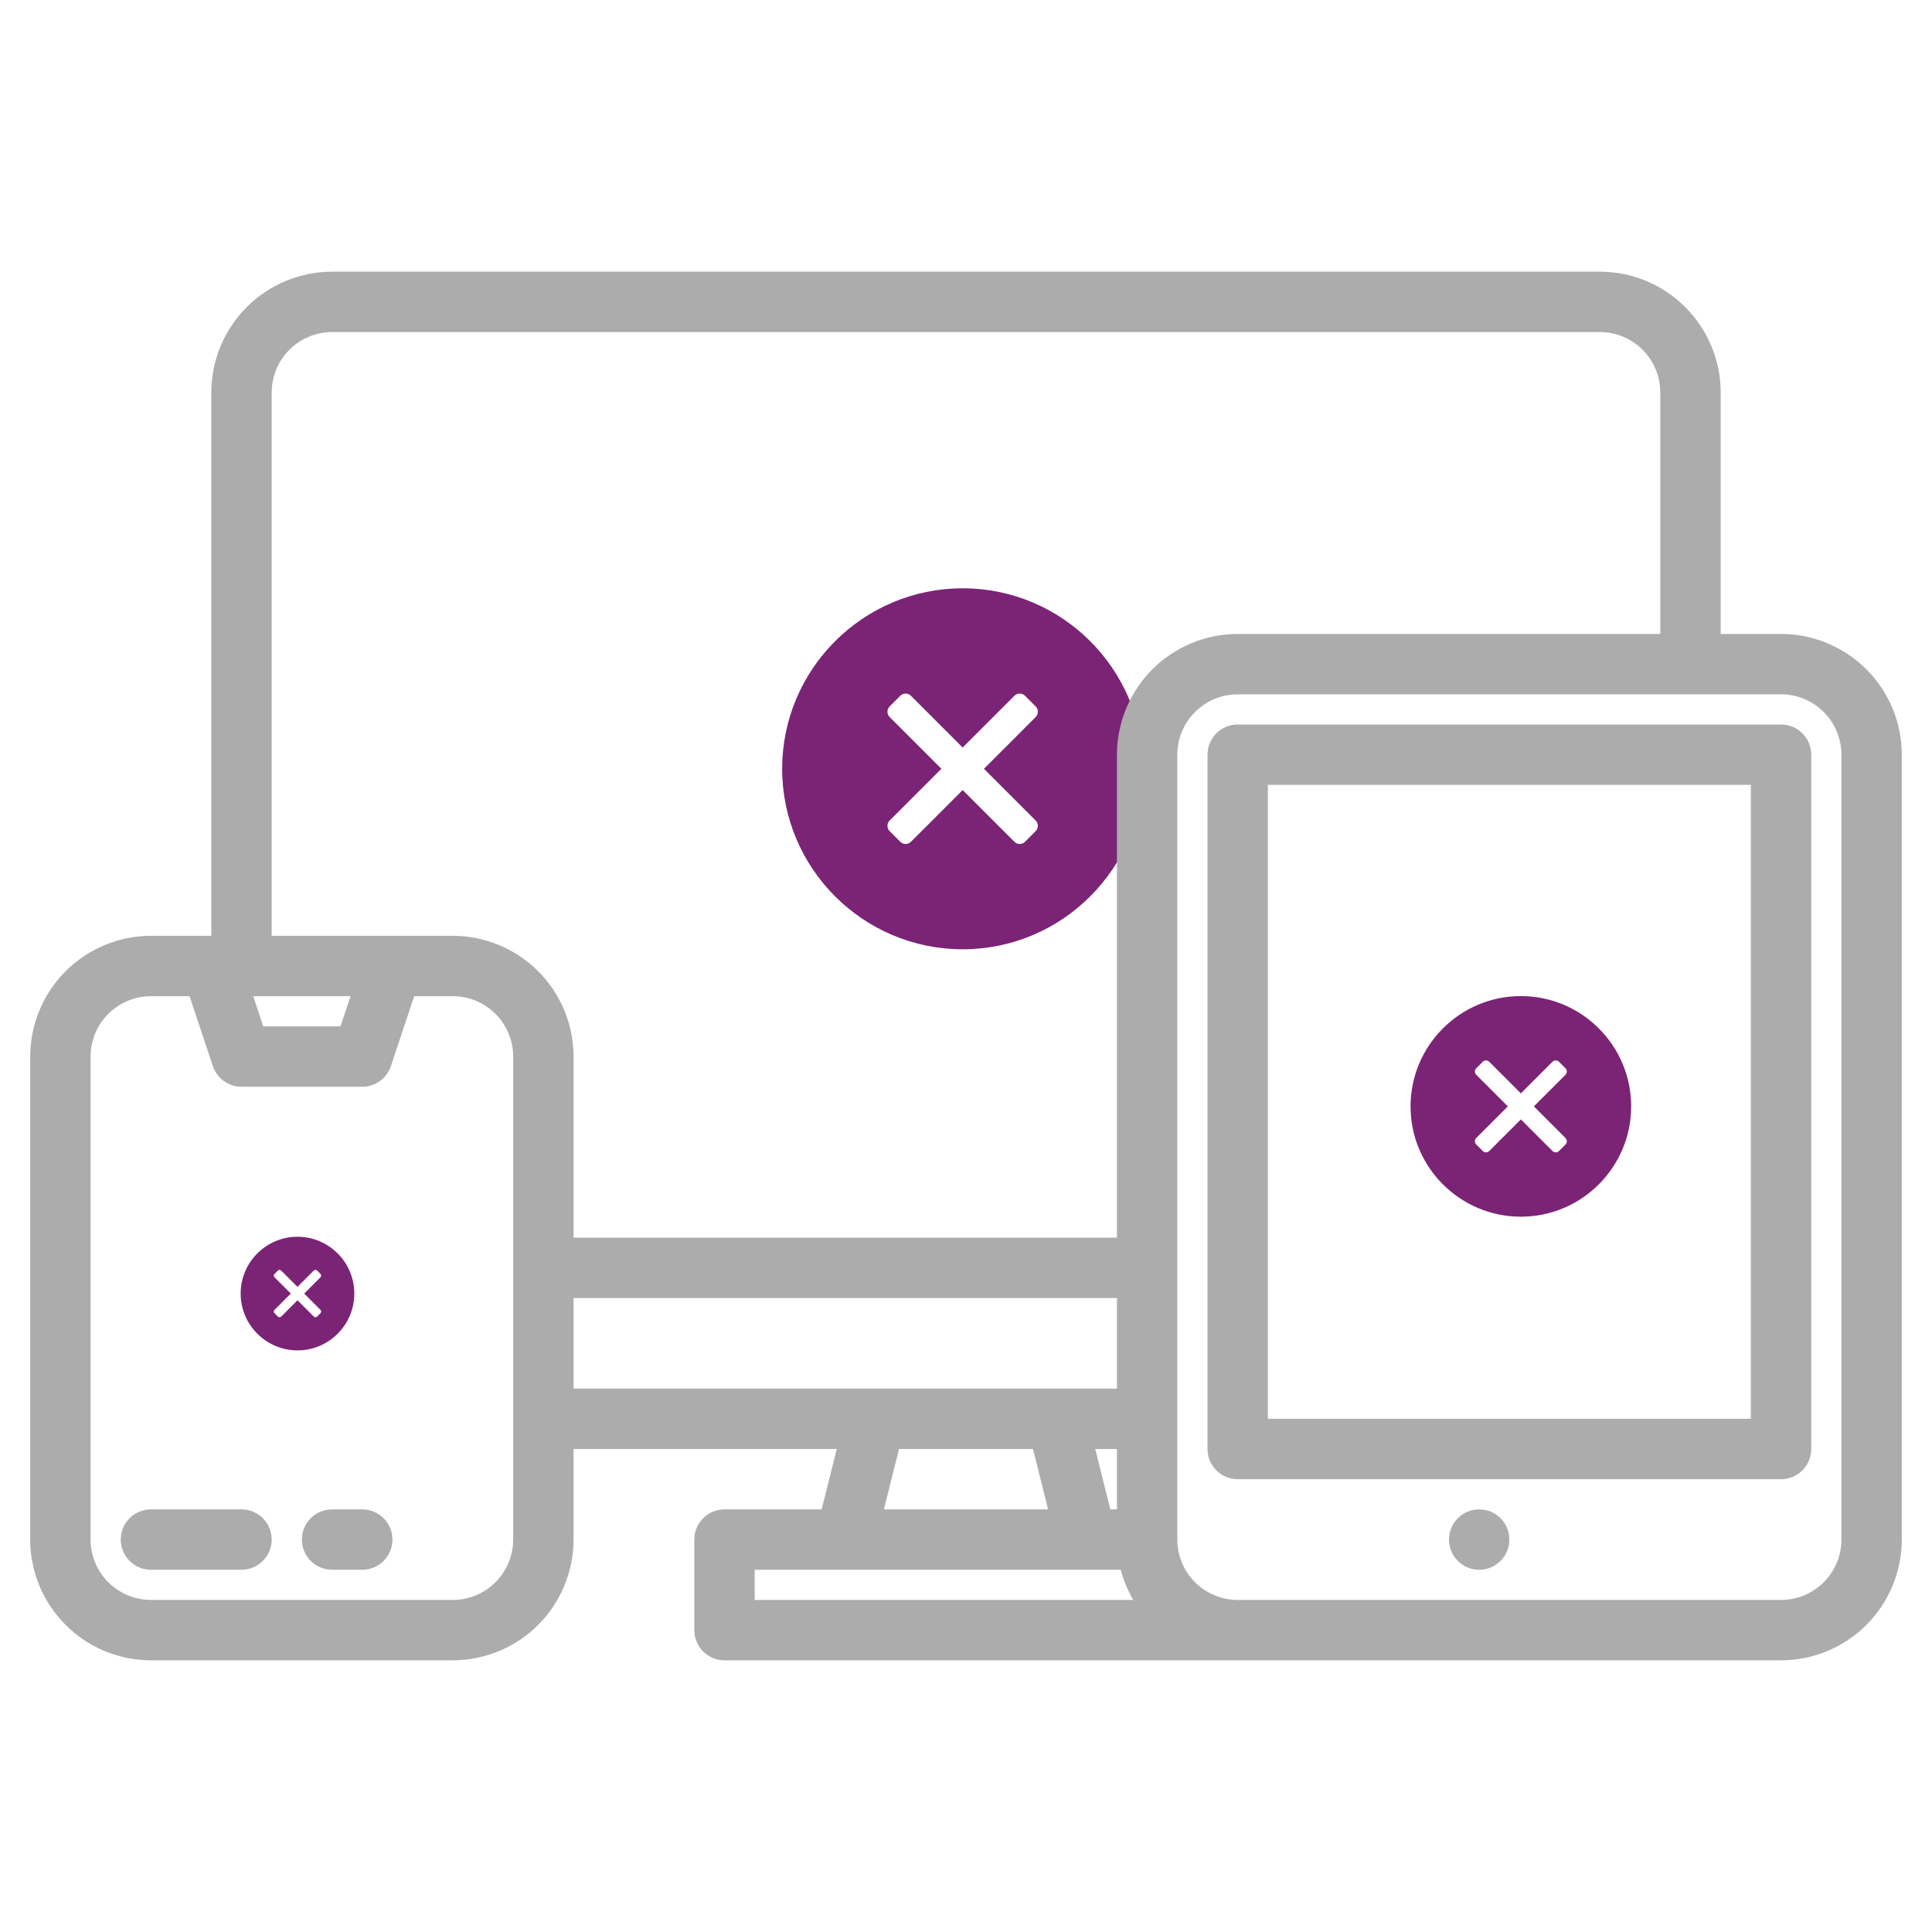 <svg width="289" height="289" viewBox="0 0 289 289" fill="none" xmlns="http://www.w3.org/2000/svg"><path d="M36.125 225.781H22.578C21.381 225.781 20.232 226.257 19.385 227.104C18.538 227.951 18.062 229.099 18.062 230.297C18.062 231.494 18.538 232.643 19.385 233.49C20.232 234.337 21.381 234.812 22.578 234.812H36.125C37.323 234.812 38.471 234.337 39.318 233.49C40.165 232.643 40.641 231.494 40.641 230.297C40.641 229.099 40.165 227.951 39.318 227.104C38.471 226.257 37.323 225.781 36.125 225.781Z" fill="#ACACAC"></path><path d="M54.188 225.781H49.672C48.474 225.781 47.326 226.257 46.479 227.104C45.632 227.951 45.156 229.099 45.156 230.297C45.156 231.494 45.632 232.643 46.479 233.49C47.326 234.337 48.474 234.812 49.672 234.812H54.188C55.385 234.812 56.534 234.337 57.38 233.49C58.227 232.643 58.703 231.494 58.703 230.297C58.703 229.099 58.227 227.951 57.38 227.104C56.534 226.257 55.385 225.781 54.188 225.781Z" fill="#ACACAC"></path><path d="M144 88C129.112 88 117 100.112 117 115C117 129.888 129.112 142 144 142C158.888 142 171 129.888 171 115C171 100.112 158.888 88 144 88ZM154.92 122.739C155.36 123.178 155.36 123.89 154.92 124.33L153.33 125.92C152.89 126.36 152.178 126.36 151.739 125.92L144 118.182L136.261 125.92C135.822 126.36 135.11 126.36 134.67 125.92L133.08 124.33C132.64 123.89 132.64 123.178 133.08 122.739L140.818 115L133.08 107.261C132.64 106.822 132.64 106.11 133.08 105.67L134.67 104.08C135.11 103.64 135.822 103.64 136.261 104.08L144 111.818L151.739 104.08C152.178 103.64 152.89 103.64 153.33 104.08L154.92 105.67C155.36 106.11 155.36 106.822 154.92 107.261L147.182 115L154.92 122.739Z" fill="#7B2476"></path><path d="M266.422 94.828H257.391V58.703C257.384 53.915 255.479 49.324 252.093 45.938C248.707 42.552 244.117 40.647 239.328 40.641H49.672C44.883 40.646 40.292 42.551 36.906 45.937C33.52 49.323 31.615 53.914 31.609 58.703V139.984H22.578C17.789 139.99 13.198 141.894 9.812 145.281C6.426 148.667 4.521 153.258 4.516 158.047V230.297C4.521 235.086 6.426 239.677 9.812 243.063C13.198 246.449 17.789 248.354 22.578 248.359H67.734C72.523 248.353 77.114 246.448 80.5 243.062C83.886 239.676 85.791 235.085 85.797 230.297V216.75H125.167L122.91 225.781H108.375C107.177 225.781 106.029 226.257 105.182 227.104C104.335 227.951 103.859 229.099 103.859 230.297V243.844C103.859 245.041 104.335 246.19 105.182 247.037C106.029 247.884 107.177 248.359 108.375 248.359H266.422C271.21 248.353 275.801 246.448 279.187 243.062C282.573 239.676 284.478 235.085 284.484 230.297V112.891C284.478 108.102 282.573 103.511 279.187 100.125C275.801 96.739 271.21 94.834 266.422 94.828ZM76.766 230.297C76.763 232.691 75.81 234.986 74.117 236.679C72.424 238.372 70.129 239.325 67.734 239.328H22.578C20.184 239.325 17.889 238.372 16.195 236.679C14.502 234.986 13.55 232.691 13.547 230.297V158.047C13.55 155.653 14.502 153.357 16.195 151.664C17.889 149.971 20.184 149.019 22.578 149.016H28.352L31.841 159.475C32.141 160.374 32.716 161.156 33.484 161.71C34.253 162.264 35.177 162.563 36.125 162.562H54.188C55.135 162.563 56.059 162.264 56.828 161.71C57.597 161.156 58.172 160.374 58.472 159.475L61.96 149.016H67.734C70.129 149.019 72.424 149.971 74.117 151.664C75.81 153.357 76.763 155.653 76.766 158.047V230.297ZM37.875 149.016H52.438L50.931 153.531H39.382L37.875 149.016ZM85.797 207.719V194.172H167.078V207.719H85.797ZM167.078 216.75V225.781H166.09L163.833 216.75H167.078ZM156.777 225.781H132.223L134.481 216.75H154.519L156.777 225.781ZM112.891 239.328V234.812H167.648C168.062 236.395 168.688 237.914 169.511 239.328H112.891ZM167.078 112.891V185.141H85.797V158.047C85.791 153.258 83.886 148.668 80.5 145.282C77.114 141.896 72.523 139.991 67.734 139.984H40.641V58.703C40.644 56.309 41.596 54.014 43.289 52.321C44.982 50.627 47.278 49.675 49.672 49.672H239.328C241.722 49.675 244.018 50.627 245.711 52.321C247.404 54.014 248.356 56.309 248.359 58.703V94.828H185.141C180.352 94.834 175.761 96.739 172.375 100.125C168.989 103.511 167.084 108.102 167.078 112.891ZM275.453 230.297C275.45 232.691 274.497 234.986 272.804 236.679C271.111 238.372 268.816 239.325 266.422 239.328H185.141C182.746 239.325 180.451 238.372 178.758 236.679C177.065 234.986 176.113 232.691 176.109 230.297V112.891C176.113 110.496 177.065 108.201 178.758 106.508C180.451 104.815 182.746 103.863 185.141 103.859H266.422C268.816 103.863 271.111 104.815 272.804 106.508C274.497 108.201 275.45 110.496 275.453 112.891V230.297Z" fill="#ACACAC"></path><path d="M266.422 108.375H185.141C183.943 108.375 182.794 108.851 181.948 109.698C181.101 110.544 180.625 111.693 180.625 112.891V216.75C180.625 217.948 181.101 219.096 181.948 219.943C182.794 220.79 183.943 221.266 185.141 221.266H266.422C267.619 221.266 268.768 220.79 269.615 219.943C270.462 219.096 270.938 217.948 270.938 216.75V112.891C270.938 111.693 270.462 110.544 269.615 109.698C268.768 108.851 267.619 108.375 266.422 108.375ZM261.906 212.234H189.656V117.406H261.906V212.234Z" fill="#ACACAC"></path><path d="M221.266 234.812C223.76 234.812 225.781 232.791 225.781 230.297C225.781 227.803 223.76 225.781 221.266 225.781C218.772 225.781 216.75 227.803 216.75 230.297C216.75 232.791 218.772 234.812 221.266 234.812Z" fill="#ACACAC"></path><path d="M227.5 149C218.402 149 211 156.402 211 165.5C211 174.598 218.402 182 227.5 182C236.598 182 244 174.598 244 165.5C244 156.402 236.598 149 227.5 149ZM234.173 170.229C234.442 170.498 234.442 170.933 234.173 171.201L233.202 172.173C232.933 172.442 232.498 172.442 232.229 172.173L227.5 167.444L222.771 172.174C222.502 172.442 222.067 172.442 221.798 172.174L220.826 171.201C220.558 170.933 220.558 170.498 220.826 170.229L225.556 165.5L220.826 160.771C220.558 160.502 220.558 160.067 220.826 159.798L221.798 158.826C222.067 158.558 222.502 158.558 222.771 158.826L227.5 163.556L232.229 158.826C232.498 158.558 232.933 158.558 233.202 158.826L234.174 159.798C234.442 160.067 234.442 160.502 234.174 160.771L229.444 165.5L234.173 170.229Z" fill="#7B2476"></path><path d="M44.5 185C39.813 185 36 188.813 36 193.5C36 198.187 39.813 202 44.5 202C49.187 202 53 198.187 53 193.5C53 188.813 49.187 185 44.5 185ZM47.938 195.936C48.076 196.075 48.076 196.299 47.938 196.437L47.437 196.938C47.299 197.076 47.075 197.076 46.936 196.938L44.5 194.502L42.064 196.938C41.925 197.076 41.701 197.076 41.563 196.938L41.062 196.437C40.924 196.299 40.924 196.075 41.062 195.936L43.498 193.5L41.062 191.064C40.924 190.925 40.924 190.701 41.062 190.563L41.563 190.062C41.701 189.924 41.925 189.924 42.064 190.062L44.5 192.498L46.936 190.062C47.075 189.924 47.299 189.924 47.437 190.062L47.938 190.563C48.076 190.701 48.076 190.925 47.938 191.064L45.502 193.5L47.938 195.936Z" fill="#7B2476"></path></svg>